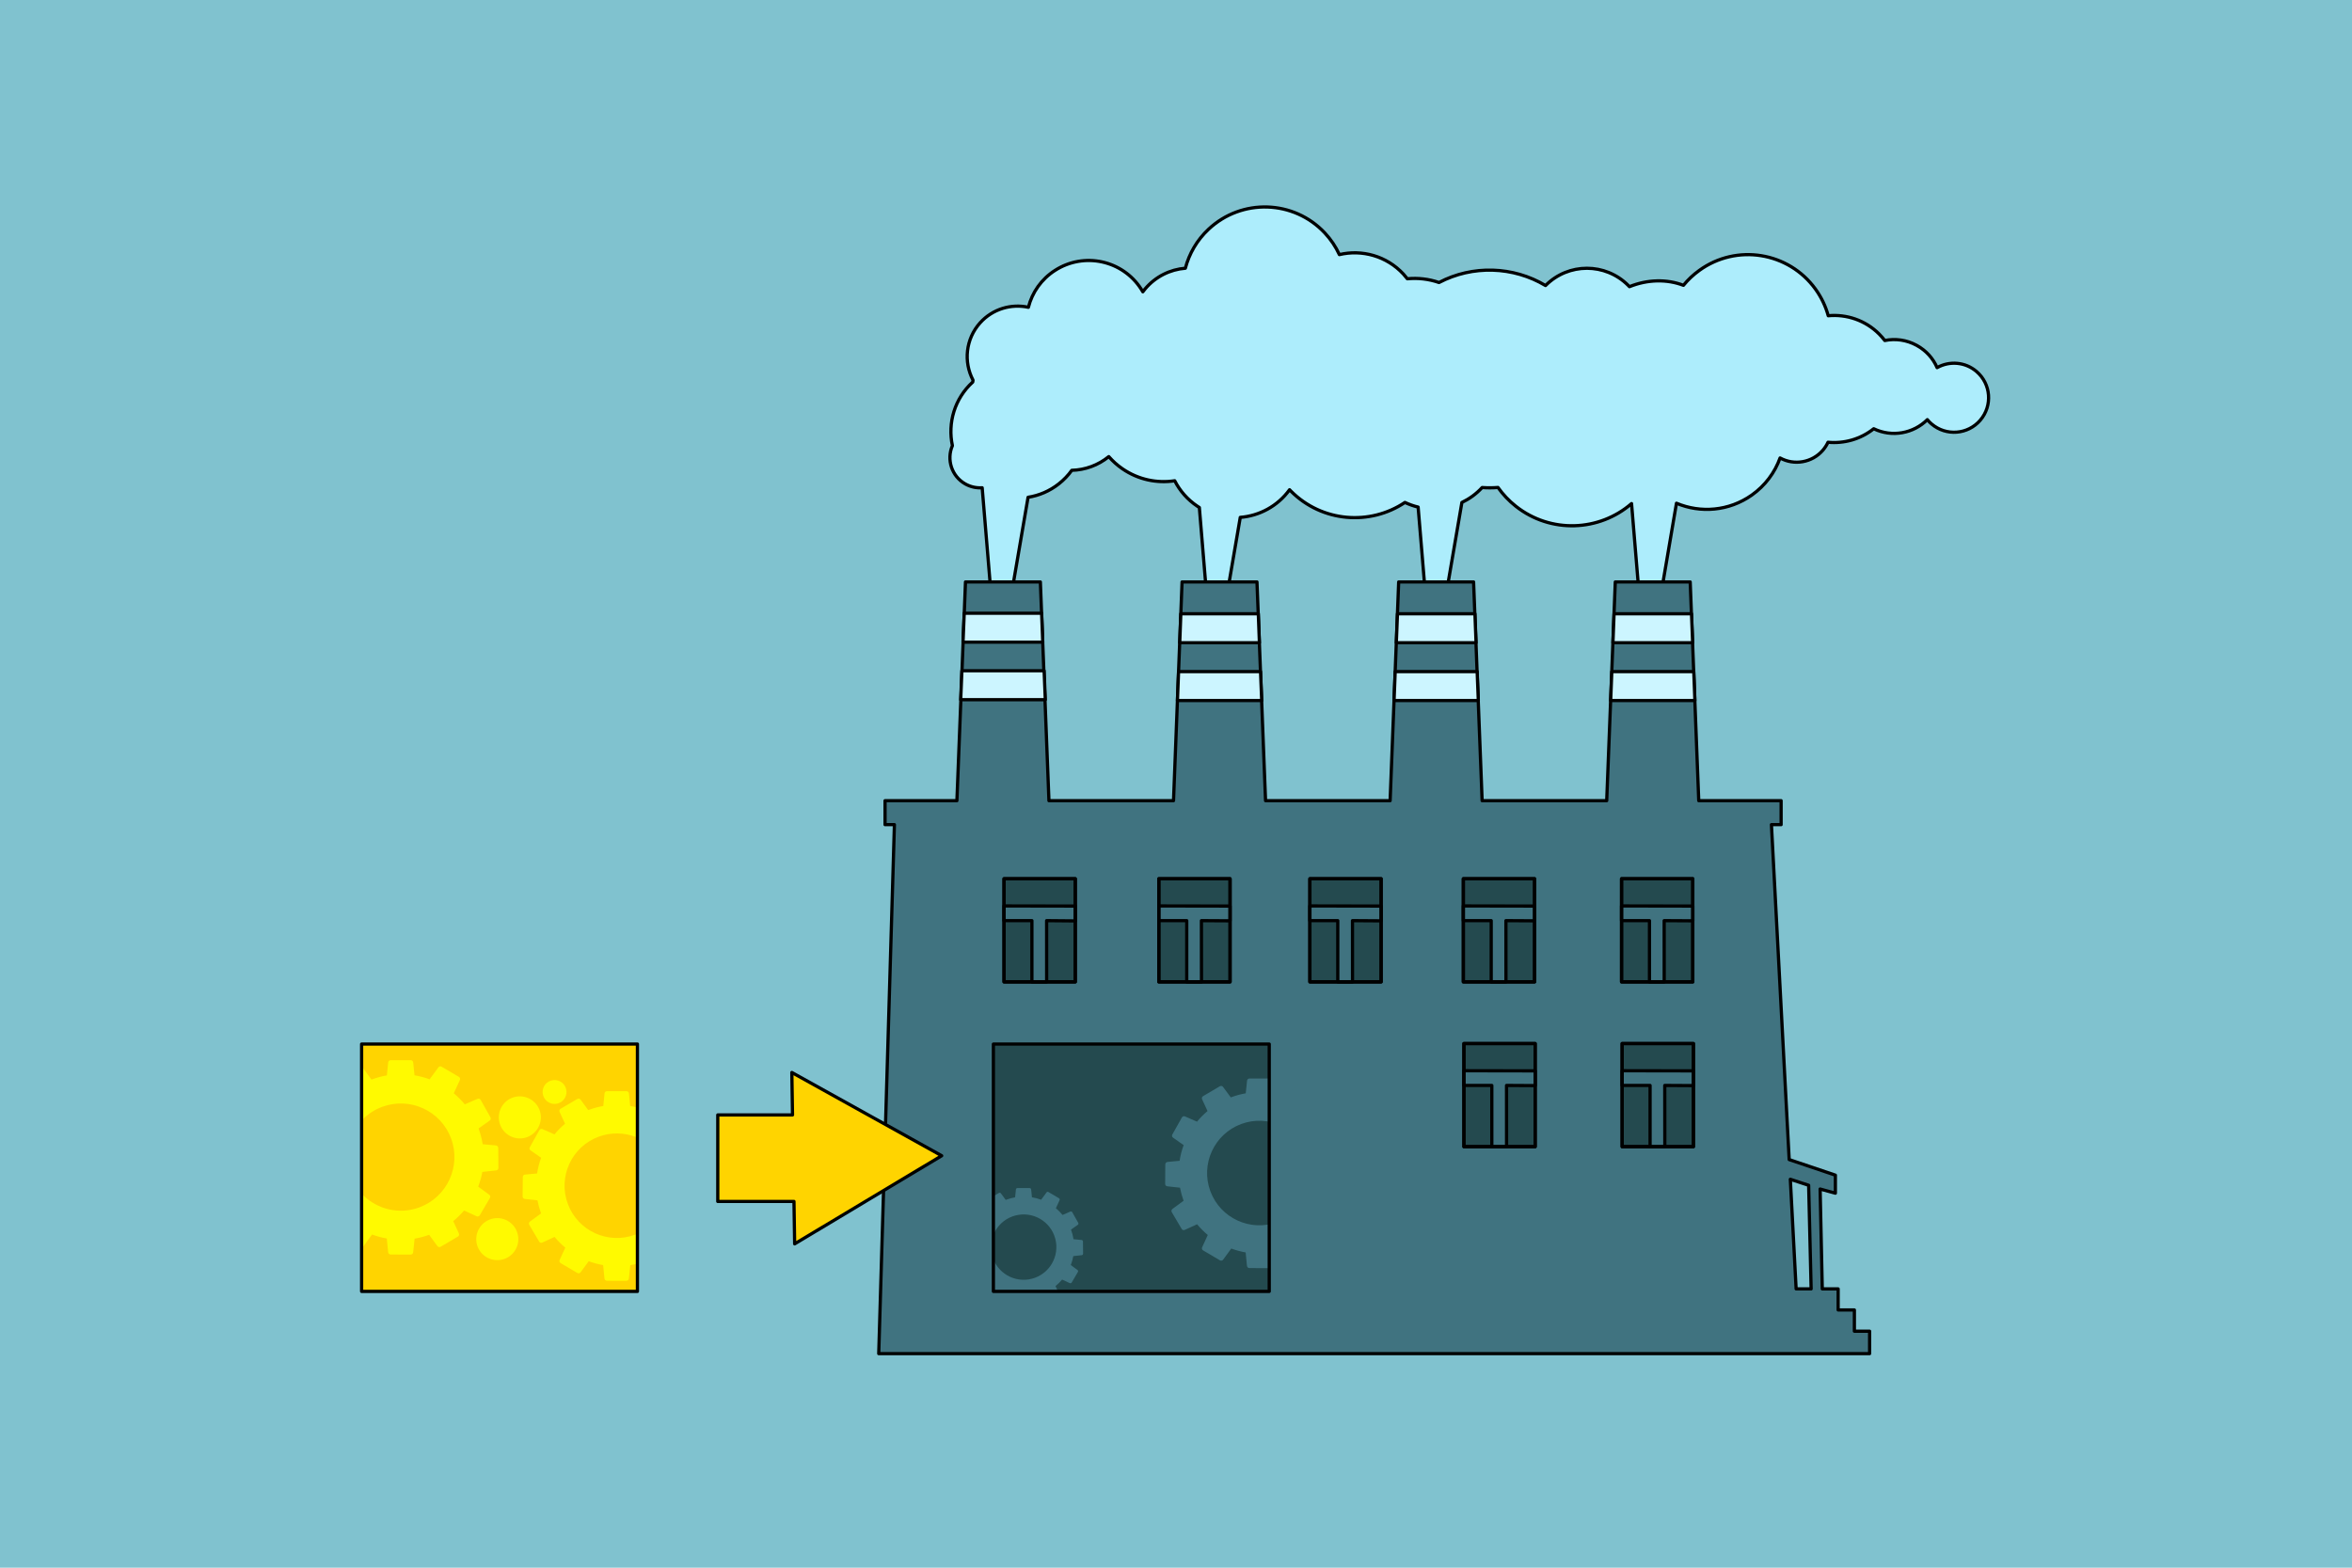 <?xml version="1.0" encoding="utf-8"?>
<!-- Generator: Adobe Illustrator 21.1.0, SVG Export Plug-In . SVG Version: 6.00 Build 0)  -->
<svg version="1.2" baseProfile="tiny" xmlns="http://www.w3.org/2000/svg" xmlns:xlink="http://www.w3.org/1999/xlink" x="0px"
	 y="0px" viewBox="0 0 729 486" xml:space="preserve">
<g id="Page_background" display="none">
</g>
<g id="Page_background__x28_3_x29_">
</g>
<g id="Page_background__x28_2_x29___x28_2_x29_">
</g>
<g id="Layer_1">
</g>
<g id="Layer_6">
</g>
<g id="_x3C_Слой_x3E_">
</g>
<g id="Layer_8">
</g>
<g id="Layer_9">
</g>
<g id="SVG_Document">
</g>
<g id="Imported_Layer_1">
</g>
<g id="Layer_12">
</g>
<g id="Layer_16">
</g>
<g id="Layer_17">
</g>
<g id="Layer_4">
</g>
<g id="Layer_3">
</g>
<g id="Layer_18">
	<g>
		<rect x="-4.4" y="-3.58" fill-rule="evenodd" fill="#80C2CF" width="737.27" height="491.52"/>
	</g>
	<g>
		<g>
			
				<path fill-rule="evenodd" fill="#ADEDFC" stroke="#000000" stroke-linecap="round" stroke-linejoin="round" stroke-miterlimit="10" d="
				M514.1,188.42l-5.81-1.16l-2.59-31.15c-10,8.69-25.08,9.35-35.86,0.84c-2.17-1.71-4.01-3.68-5.54-5.83
				c-1.63,0.14-3.28,0.14-4.9,0.02c-0.01,0-0.01,0-0.01,0c-1.83,1.99-3.98,3.53-6.28,4.63l-5.36,31.27l-5.81-1.16l-2.39-28.68
				c-1.4-0.33-2.77-0.82-4.09-1.44c-10.85,7.28-25.7,6.13-35.29-3.46c-0.16-0.16-0.32-0.32-0.47-0.48
				c-3.72,5.13-9.38,8.1-15.28,8.57l-4.52,26.38l-5.81-1.16l-2.35-28.28c-0.2-0.12-0.4-0.26-0.59-0.38
				c-3.1-2.07-5.46-4.81-7.04-7.91c-5.47,0.84-11.26-0.32-16.19-3.7c-1.6-1.1-3.02-2.38-4.25-3.79c-3.29,2.69-7.34,4.14-11.47,4.25
				c-1.1,1.55-2.45,2.96-4.01,4.19c-2.87,2.27-6.17,3.64-9.54,4.17l-5.56,32.43l-5.81-1.16l-2.85-34.22
				c-1.78,0.12-3.62-0.26-5.28-1.21c-4.19-2.39-5.82-7.53-3.95-11.84c-1.52-7.05,0.69-14.63,6.3-19.72c0.02-0.19,0.06-0.38,0.1-0.58
				c-2.98-5.64-2.32-12.77,2.19-17.79c3.89-4.32,9.65-5.97,14.96-4.81c1.16-4.56,3.99-8.71,8.26-11.44
				c8.98-5.77,20.94-3.17,26.7,5.8c0.17,0.28,0.35,0.56,0.51,0.84c0.21-0.28,0.42-0.57,0.66-0.84c3.26-3.9,7.82-6.09,12.52-6.47
				c1.18-4.48,3.58-8.71,7.22-12.11c10.26-9.61,26.38-9.09,35.99,1.16c1.91,2.04,3.42,4.31,4.53,6.73
				c6.99-1.66,14.64,0.41,19.85,6.04c0.42,0.47,0.83,0.95,1.21,1.45c3.29-0.32,6.65,0.06,9.82,1.16
				c10.44-5.47,23.01-5.05,33.02,0.94c0.01-0.02,0.04-0.05,0.06-0.06c7.05-7.06,18.49-7.06,25.55,0c0.12,0.14,0.26,0.27,0.4,0.41
				c5.6-2.27,11.62-2.38,16.73-0.42c1.4-1.71,3.05-3.28,4.93-4.63c11.53-8.34,27.66-5.73,35.99,5.8c1.86,2.58,3.17,5.38,3.96,8.26
				c5.64-0.53,11.46,1.36,15.78,5.67c0.63,0.64,1.21,1.31,1.75,2.01c3.24-0.66,6.73-0.22,9.86,1.49c2.95,1.6,5.12,4.07,6.35,6.92
				c3.81-2.14,8.72-1.81,12.22,1.2c4.5,3.84,5.02,10.6,1.16,15.1c-3.84,4.48-10.6,5-15.1,1.15c-0.48-0.41-0.92-0.85-1.3-1.33
				c-4.29,4.29-10.95,5.56-16.62,2.82c-4.1,3.27-9.21,4.66-14.17,4.19c-0.4,0.87-0.93,1.68-1.57,2.45
				c-3.36,3.91-8.94,4.81-13.29,2.42c-1.61,4.5-4.58,8.55-8.78,11.52c-7.07,4.99-15.9,5.65-23.33,2.51L514.1,188.42z"/>
		</g>
		
			<path fill-rule="evenodd" fill="#407380" stroke="#000000" stroke-linecap="round" stroke-linejoin="round" stroke-miterlimit="10" d="
			M272.36,419.63l4.86-163.98h-2.9v-7.43h22.27l2.66-67.81h23.21l2.66,67.81h38.61l2.65-67.81h23.22l2.66,67.81h38.61l2.65-67.81
			h23.22l2.65,67.81h38.61l2.66-67.81h23.22l2.65,67.81h25.53v7.43h-3l5.5,103.83l14.32,4.83v5.59l-4.73-1.29l0.67,30.96h4.92v6.53
			h5.03v6.59h4.72v6.95h-21.72l0,0H272.36z M561.36,399.57l-0.77-32.12l-5.68-1.86l1.8,33.97H561.36z"/>
		<rect x="357.43" y="299.83" fill-rule="evenodd" fill="#407380" width="25.48" height="4.56"/>
		<rect x="307.9" y="323.67" fill-rule="evenodd" fill="#244A4F" width="85.5" height="76.68"/>
		<path fill-rule="evenodd" fill="#407380" d="M393.31,393.14l-6.06-0.02c-0.41,0-0.76-0.33-0.76-0.76l-0.4-4.09
			c-1.52-0.27-3.01-0.67-4.46-1.21l-2.48,3.39c-0.21,0.36-0.68,0.47-1.04,0.26l-5.21-3.07c-0.36-0.21-0.48-0.67-0.27-1.03l1.72-3.75
			c-1.19-0.99-2.3-2.11-3.31-3.32l-3.75,1.71c-0.36,0.21-0.82,0.1-1.03-0.26l-3.07-5.21c-0.21-0.36-0.09-0.83,0.27-1.04l3.39-2.49
			c-0.48-1.34-0.85-2.69-1.11-4.05l-3.86-0.42c-0.42,0-0.76-0.35-0.74-0.77l0.04-6.04c0.01-0.42,0.35-0.76,0.77-0.76l3.67-0.35
			c0.25-1.66,0.67-3.28,1.25-4.86l-3.22-2.27c-0.36-0.2-0.5-0.67-0.28-1.03l2.96-5.28c0.2-0.36,0.67-0.5,1.03-0.28l3.65,1.59
			c0.98-1.19,2.07-2.29,3.26-3.29l-1.65-3.58c-0.21-0.36-0.09-0.83,0.27-1.04l5.21-3.07c0.36-0.21,0.83-0.09,1.03,0.27l2.35,3.18
			c0.05-0.01,0.11-0.04,0.16-0.05c1.49-0.56,2.98-0.95,4.48-1.21l0.4-3.84c0-0.41,0.33-0.76,0.76-0.76h6.06
			c0.41,0,0.76,0.35,0.76,0.76l0.38,3.81c1.56,0.27,3.08,0.67,4.56,1.21l2.6-3.54c0.22-0.37,0.68-0.48,1.04-0.27l5.21,3.07
			c0.36,0.21,0.48,0.67,0.27,1.04l-1.81,3.93c1.2,1,2.32,2.12,3.32,3.33l3.78-1.65c0.37-0.2,0.83-0.06,1.04,0.3l2.96,5.28
			c0.2,0.36,0.07,0.83-0.3,1.03l-3.31,2.33c0.58,1.57,0.99,3.17,1.25,4.77l3.93,0.37c0.42,0,0.76,0.33,0.77,0.74l0.05,6.06
			c0,0.42-0.33,0.77-0.76,0.77l-4.1,0.45c-0.28,1.52-0.71,3.01-1.26,4.45l3.28,2.4c0.36,0.21,0.48,0.67,0.26,1.03l-3.06,5.23
			c-0.21,0.36-0.68,0.47-1.04,0.26l-3.7-1.7c-0.99,1.16-2.08,2.24-3.28,3.22l1.67,3.63c0.21,0.36,0.1,0.83-0.26,1.04l-5.21,3.07
			c-0.37,0.21-0.83,0.09-1.04-0.27l-2.45-3.33c-1.45,0.52-2.92,0.9-4.38,1.15l-0.43,4.09C394.07,392.81,393.72,393.14,393.31,393.14
			z M395.98,378.85c8.4-3.12,12.67-12.46,9.55-20.84c-3.11-8.39-12.45-12.66-20.83-9.55c-8.39,3.12-12.66,12.46-9.55,20.84
			C378.27,377.68,387.59,381.96,395.98,378.85z"/>
		<path fill-rule="evenodd" fill="#407380" d="M319.15,405.04l-3.78-0.01c-0.26,0-0.47-0.21-0.47-0.47l-0.25-2.55
			c-0.95-0.17-1.88-0.42-2.79-0.76l-1.55,2.12c-0.14,0.22-0.43,0.3-0.66,0.16l-3.26-1.92c-0.22-0.12-0.3-0.42-0.16-0.64l1.07-2.34
			c-0.74-0.62-1.44-1.31-2.07-2.08l-2.34,1.08c-0.22,0.12-0.51,0.05-0.64-0.17l-1.92-3.26c-0.14-0.22-0.05-0.52,0.17-0.64l2.12-1.56
			c-0.31-0.83-0.53-1.68-0.69-2.53l-2.42-0.27c-0.26,0-0.47-0.21-0.47-0.47l0.02-3.78c0.01-0.26,0.22-0.47,0.48-0.47l2.29-0.22
			c0.16-1.03,0.42-2.06,0.78-3.03l-2.01-1.41c-0.24-0.12-0.31-0.42-0.19-0.64l1.86-3.29c0.12-0.24,0.41-0.31,0.64-0.19l2.28,1
			c0.61-0.74,1.29-1.44,2.03-2.07l-1.03-2.24c-0.12-0.22-0.05-0.51,0.17-0.64l3.26-1.92c0.22-0.14,0.52-0.06,0.64,0.17l1.46,1.99
			c0.04-0.01,0.07-0.02,0.11-0.04c0.93-0.35,1.86-0.59,2.8-0.77l0.25-2.39c0-0.26,0.21-0.47,0.47-0.47h3.78
			c0.26,0,0.48,0.21,0.48,0.47l0.24,2.39c0.98,0.16,1.93,0.41,2.85,0.76l1.63-2.22c0.12-0.24,0.42-0.31,0.64-0.17l3.26,1.92
			c0.22,0.14,0.3,0.42,0.17,0.64l-1.13,2.46c0.74,0.62,1.44,1.31,2.07,2.08l2.37-1.03c0.22-0.12,0.51-0.05,0.64,0.19l1.85,3.29
			c0.14,0.22,0.05,0.52-0.17,0.64l-2.07,1.45c0.36,0.99,0.62,1.98,0.77,2.98l2.46,0.24c0.26-0.01,0.47,0.21,0.47,0.46l0.04,3.79
			c0,0.26-0.21,0.47-0.47,0.47l-2.56,0.28c-0.17,0.95-0.45,1.88-0.78,2.77l2.04,1.51c0.22,0.12,0.3,0.42,0.16,0.64l-1.91,3.26
			c-0.14,0.22-0.43,0.3-0.66,0.17l-2.32-1.07c-0.62,0.72-1.3,1.4-2.04,2.01l1.04,2.28c0.14,0.22,0.06,0.51-0.16,0.64l-3.26,1.92
			c-0.24,0.14-0.52,0.05-0.66-0.17l-1.52-2.08c-0.9,0.32-1.83,0.57-2.75,0.72l-0.27,2.55C319.62,404.83,319.41,405.06,319.15,405.04
			z M320.82,396.11c5.24-1.94,7.91-7.78,5.97-13.02c-1.94-5.25-7.78-7.91-13.03-5.97c-5.24,1.94-7.91,7.78-5.96,13.02
			C309.75,395.4,315.58,398.06,320.82,396.11z"/>
		<rect x="112.08" y="323.67" fill-rule="evenodd" fill="#FFD400" width="85.49" height="76.68"/>
		<path fill-rule="evenodd" fill="#FFFA00" d="M194.15,397.06l-6.06-0.01c-0.41-0.01-0.76-0.35-0.74-0.77l-0.41-4.09
			c-1.52-0.26-3.01-0.66-4.46-1.2l-2.48,3.38c-0.21,0.36-0.68,0.48-1.04,0.27l-5.21-3.07c-0.36-0.21-0.47-0.68-0.26-1.04l1.72-3.74
			c-1.2-1-2.32-2.12-3.32-3.33l-3.75,1.72c-0.36,0.21-0.82,0.09-1.03-0.27l-3.07-5.21c-0.21-0.36-0.09-0.83,0.27-1.04l3.39-2.49
			c-0.48-1.34-0.85-2.69-1.11-4.05l-3.86-0.42c-0.41,0-0.74-0.35-0.74-0.76l0.05-6.06c0-0.42,0.33-0.76,0.76-0.76l3.67-0.33
			c0.26-1.67,0.67-3.29,1.25-4.87l-3.22-2.25c-0.36-0.21-0.5-0.67-0.28-1.03l2.96-5.29c0.21-0.36,0.67-0.48,1.04-0.28l3.65,1.6
			c0.97-1.19,2.06-2.3,3.26-3.31l-1.65-3.58c-0.22-0.36-0.1-0.82,0.26-1.04l5.21-3.06c0.36-0.22,0.83-0.1,1.04,0.26l2.34,3.2
			c0.06-0.02,0.11-0.04,0.16-0.06c1.49-0.56,2.98-0.95,4.5-1.21l0.38-3.84c0-0.41,0.35-0.76,0.76-0.76h6.06
			c0.42,0,0.76,0.35,0.76,0.76l0.38,3.83c0.58,0.1,1.16,0.21,1.75,0.36v9.26c-3.57-1.39-7.65-1.52-11.53-0.09
			c-8.39,3.11-12.66,12.45-9.55,20.83c3.12,8.39,12.46,12.67,20.84,9.55c0.07-0.02,0.16-0.06,0.24-0.09v9.19
			c-0.57,0.14-1.15,0.26-1.72,0.35l-0.43,4.09C194.9,396.73,194.57,397.06,194.15,397.06z"/>
		<path fill-rule="evenodd" fill="#FFFA00" d="M127.28,388.94l-6.21-0.02c-0.42,0-0.77-0.35-0.77-0.78l-0.41-4.19
			c-1.56-0.27-3.1-0.68-4.57-1.24l-2.54,3.47c-0.06,0.1-0.14,0.17-0.21,0.24v-15.87c4.45,4.38,11.21,6.06,17.44,3.74
			c8.6-3.2,12.99-12.77,9.8-21.37c-3.2-8.6-12.77-12.98-21.37-9.78c-2.28,0.84-4.25,2.13-5.87,3.74V331.2
			c0.06,0.06,0.12,0.14,0.17,0.21l2.4,3.27c0.06-0.01,0.11-0.04,0.17-0.06c1.52-0.56,3.06-0.98,4.6-1.24l0.4-3.93
			c0-0.43,0.36-0.78,0.78-0.78h6.21c0.43,0,0.78,0.35,0.78,0.78l0.4,3.91c1.6,0.26,3.16,0.68,4.67,1.24l2.68-3.64
			c0.21-0.37,0.69-0.5,1.05-0.27l5.35,3.15c0.37,0.21,0.5,0.69,0.27,1.07l-1.85,4.03c1.23,1.03,2.38,2.17,3.41,3.42l3.88-1.68
			c0.37-0.21,0.84-0.07,1.05,0.3l3.03,5.41c0.21,0.37,0.07,0.84-0.3,1.05l-3.39,2.39c0.59,1.61,1.02,3.25,1.28,4.89l4.04,0.37
			c0.42,0,0.77,0.35,0.78,0.77l0.05,6.21c0,0.42-0.35,0.78-0.77,0.78l-4.21,0.46c-0.28,1.56-0.72,3.08-1.29,4.56l3.36,2.46
			c0.37,0.21,0.5,0.69,0.27,1.07l-3.13,5.34c-0.22,0.37-0.69,0.5-1.07,0.28l-3.8-1.75c-1.02,1.19-2.13,2.29-3.36,3.29l1.71,3.73
			c0.22,0.37,0.1,0.85-0.27,1.07l-5.35,3.15c-0.36,0.22-0.84,0.1-1.05-0.27l-2.51-3.43c-1.49,0.54-3,0.93-4.5,1.19l-0.45,4.19
			C128.06,388.59,127.71,388.94,127.28,388.94z"/>
		<g>
			
				<polygon fill-rule="evenodd" fill="#FFD400" stroke="#000000" stroke-linecap="round" stroke-linejoin="round" stroke-miterlimit="10" points="
				246.3,385.61 246.09,372.46 222.47,372.46 222.47,345.64 245.64,345.64 245.43,332.48 268.65,345.38 291.88,358.29 			"/>
		</g>
		<path fill-rule="evenodd" fill="#FFFA00" d="M159.31,340.13c3.47-0.99,7.08,1.02,8.08,4.47s-1.02,7.07-4.47,8.08
			c-3.46,0.99-7.07-1.02-8.06-4.47C153.85,344.74,155.86,341.13,159.31,340.13z"/>
		<path fill-rule="evenodd" fill="#FFFA00" d="M152.34,377.88c3.46-0.99,7.07,1,8.06,4.47c1,3.46-1,7.07-4.46,8.06
			c-3.47,0.99-7.08-1-8.08-4.47C146.88,382.49,148.89,378.87,152.34,377.88z"/>
		<path fill-rule="evenodd" fill="#FFFA00" d="M170.86,334.97c1.97-0.57,4.03,0.57,4.58,2.54c0.57,1.96-0.57,4.01-2.54,4.58
			c-1.96,0.56-4.01-0.58-4.58-2.54C167.76,337.58,168.9,335.52,170.86,334.97z"/>
		
			<polygon fill-rule="evenodd" fill="#CCF5FF" stroke="#000000" stroke-linecap="round" stroke-linejoin="round" stroke-miterlimit="10" points="
			298.49,199.07 298.86,190.11 322.85,190.11 323.2,199.07 		"/>
		
			<polygon fill-rule="evenodd" fill="#CCF5FF" stroke="#000000" stroke-linecap="round" stroke-linejoin="round" stroke-miterlimit="10" points="
			297.77,216.91 298.14,207.94 323.62,207.94 323.99,216.91 		"/>
		
			<polygon fill-rule="evenodd" fill="#CCF5FF" stroke="#000000" stroke-linecap="round" stroke-linejoin="round" stroke-miterlimit="10" points="
			365.66,199.25 366,190.28 390.01,190.28 390.35,199.25 		"/>
		
			<polygon fill-rule="evenodd" fill="#CCF5FF" stroke="#000000" stroke-linecap="round" stroke-linejoin="round" stroke-miterlimit="10" points="
			364.95,217.17 365.3,208.2 390.7,208.2 391.06,217.17 		"/>
		
			<polygon fill-rule="evenodd" fill="#CCF5FF" stroke="#000000" stroke-linecap="round" stroke-linejoin="round" stroke-miterlimit="10" points="
			432.79,199.25 433.15,190.28 457.15,190.28 457.5,199.25 		"/>
		
			<polygon fill-rule="evenodd" fill="#CCF5FF" stroke="#000000" stroke-linecap="round" stroke-linejoin="round" stroke-miterlimit="10" points="
			432.09,217.17 432.44,208.2 457.84,208.2 458.2,217.17 		"/>
		
			<polygon fill-rule="evenodd" fill="#CCF5FF" stroke="#000000" stroke-linecap="round" stroke-linejoin="round" stroke-miterlimit="10" points="
			499.93,199.25 500.28,190.28 524.28,190.28 524.63,199.25 		"/>
		
			<polygon fill-rule="evenodd" fill="#CCF5FF" stroke="#000000" stroke-linecap="round" stroke-linejoin="round" stroke-miterlimit="10" points="
			499.23,217.17 499.58,208.2 524.98,208.2 525.33,217.17 		"/>
		<g>
			
				<rect x="311.2" y="272.42" fill-rule="evenodd" fill="#244A4F" stroke="#000000" stroke-linecap="round" stroke-linejoin="round" stroke-miterlimit="10" width="22.08" height="31.97"/>
			
				<polygon fill-rule="evenodd" fill="#407380" stroke="#000000" stroke-linecap="round" stroke-linejoin="round" stroke-miterlimit="10" points="
				319.84,304.39 319.84,285.41 311.2,285.41 311.2,280.85 333.28,280.89 333.28,285.49 324.4,285.41 324.41,304.39 			"/>
			
				<rect x="311.2" y="272.42" fill-rule="evenodd" fill="none" stroke="#000000" stroke-linecap="round" stroke-linejoin="round" stroke-miterlimit="10" width="22.08" height="31.97"/>
		</g>
		
			<rect x="307.9" y="323.67" fill-rule="evenodd" fill="none" stroke="#000000" stroke-linecap="round" stroke-linejoin="round" stroke-miterlimit="10" width="85.5" height="76.68"/>
		<g>
			
				<rect x="359.18" y="272.42" fill-rule="evenodd" fill="#244A4F" stroke="#000000" stroke-linecap="round" stroke-linejoin="round" stroke-miterlimit="10" width="22.08" height="31.97"/>
			
				<polygon fill-rule="evenodd" fill="#407380" stroke="#000000" stroke-linecap="round" stroke-linejoin="round" stroke-miterlimit="10" points="
				367.83,304.39 367.83,285.41 359.18,285.41 359.18,280.85 381.25,280.89 381.25,285.46 372.38,285.41 372.4,304.39 			"/>
			
				<rect x="359.18" y="272.42" fill-rule="evenodd" fill="none" stroke="#000000" stroke-linecap="round" stroke-linejoin="round" stroke-miterlimit="10" width="22.08" height="31.97"/>
		</g>
		<g>
			
				<rect x="406" y="272.42" fill-rule="evenodd" fill="#244A4F" stroke="#000000" stroke-linecap="round" stroke-linejoin="round" stroke-miterlimit="10" width="22.08" height="31.97"/>
			
				<polygon fill-rule="evenodd" fill="#407380" stroke="#000000" stroke-linecap="round" stroke-linejoin="round" stroke-miterlimit="10" points="
				414.64,304.39 414.64,285.41 406,285.41 406,280.85 428.08,280.89 428.08,285.47 419.2,285.41 419.21,304.39 			"/>
			
				<rect x="406" y="272.42" fill-rule="evenodd" fill="none" stroke="#000000" stroke-linecap="round" stroke-linejoin="round" stroke-miterlimit="10" width="22.08" height="31.97"/>
		</g>
		<g>
			
				<rect x="453.56" y="272.42" fill-rule="evenodd" fill="#244A4F" stroke="#000000" stroke-linecap="round" stroke-linejoin="round" stroke-miterlimit="10" width="22.08" height="31.97"/>
			
				<polygon fill-rule="evenodd" fill="#407380" stroke="#000000" stroke-linecap="round" stroke-linejoin="round" stroke-miterlimit="10" points="
				462.2,304.39 462.2,285.41 453.56,285.41 453.56,280.85 475.64,280.89 475.64,285.46 466.76,285.41 466.77,304.39 			"/>
			
				<rect x="453.56" y="272.42" fill-rule="evenodd" fill="none" stroke="#000000" stroke-linecap="round" stroke-linejoin="round" stroke-miterlimit="10" width="22.08" height="31.97"/>
		</g>
		<g>
			
				<rect x="502.6" y="272.42" fill-rule="evenodd" fill="#244A4F" stroke="#000000" stroke-linecap="round" stroke-linejoin="round" stroke-miterlimit="10" width="22.08" height="31.97"/>
			
				<polygon fill-rule="evenodd" fill="#407380" stroke="#000000" stroke-linecap="round" stroke-linejoin="round" stroke-miterlimit="10" points="
				511.25,304.39 511.25,285.41 502.6,285.41 502.6,280.85 524.69,280.89 524.69,285.46 515.81,285.41 515.82,304.39 			"/>
			
				<rect x="502.6" y="272.42" fill-rule="evenodd" fill="none" stroke="#000000" stroke-linecap="round" stroke-linejoin="round" stroke-miterlimit="10" width="22.08" height="31.97"/>
		</g>
		<g>
			
				<rect x="453.74" y="323.51" fill-rule="evenodd" fill="#244A4F" stroke="#000000" stroke-linecap="round" stroke-linejoin="round" stroke-miterlimit="10" width="22.08" height="31.97"/>
			
				<polygon fill-rule="evenodd" fill="#407380" stroke="#000000" stroke-linecap="round" stroke-linejoin="round" stroke-miterlimit="10" points="
				462.39,355.48 462.39,336.5 453.74,336.5 453.74,331.94 475.83,331.98 475.83,336.55 466.95,336.5 466.96,355.48 			"/>
			
				<rect x="453.74" y="323.51" fill-rule="evenodd" fill="none" stroke="#000000" stroke-linecap="round" stroke-linejoin="round" stroke-miterlimit="10" width="22.08" height="31.97"/>
		</g>
		<g>
			
				<rect x="502.79" y="323.51" fill-rule="evenodd" fill="#244A4F" stroke="#000000" stroke-linecap="round" stroke-linejoin="round" stroke-miterlimit="10" width="22.08" height="31.97"/>
			
				<polygon fill-rule="evenodd" fill="#407380" stroke="#000000" stroke-linecap="round" stroke-linejoin="round" stroke-miterlimit="10" points="
				511.44,355.48 511.44,336.5 502.79,336.5 502.79,331.94 524.87,331.98 524.87,336.55 515.99,336.5 516.01,355.48 			"/>
			
				<rect x="502.79" y="323.51" fill-rule="evenodd" fill="none" stroke="#000000" stroke-linecap="round" stroke-linejoin="round" stroke-miterlimit="10" width="22.08" height="31.97"/>
		</g>
	</g>
	
		<rect x="112.08" y="323.67" fill="none" stroke="#000000" stroke-linecap="round" stroke-linejoin="round" stroke-miterlimit="10" width="85.49" height="76.68"/>
</g>
<g id="Optional_Content_Layer_from_PDF">
</g>
<g id="Text_Extracted_from_PDF" display="none">
</g>
</svg>
